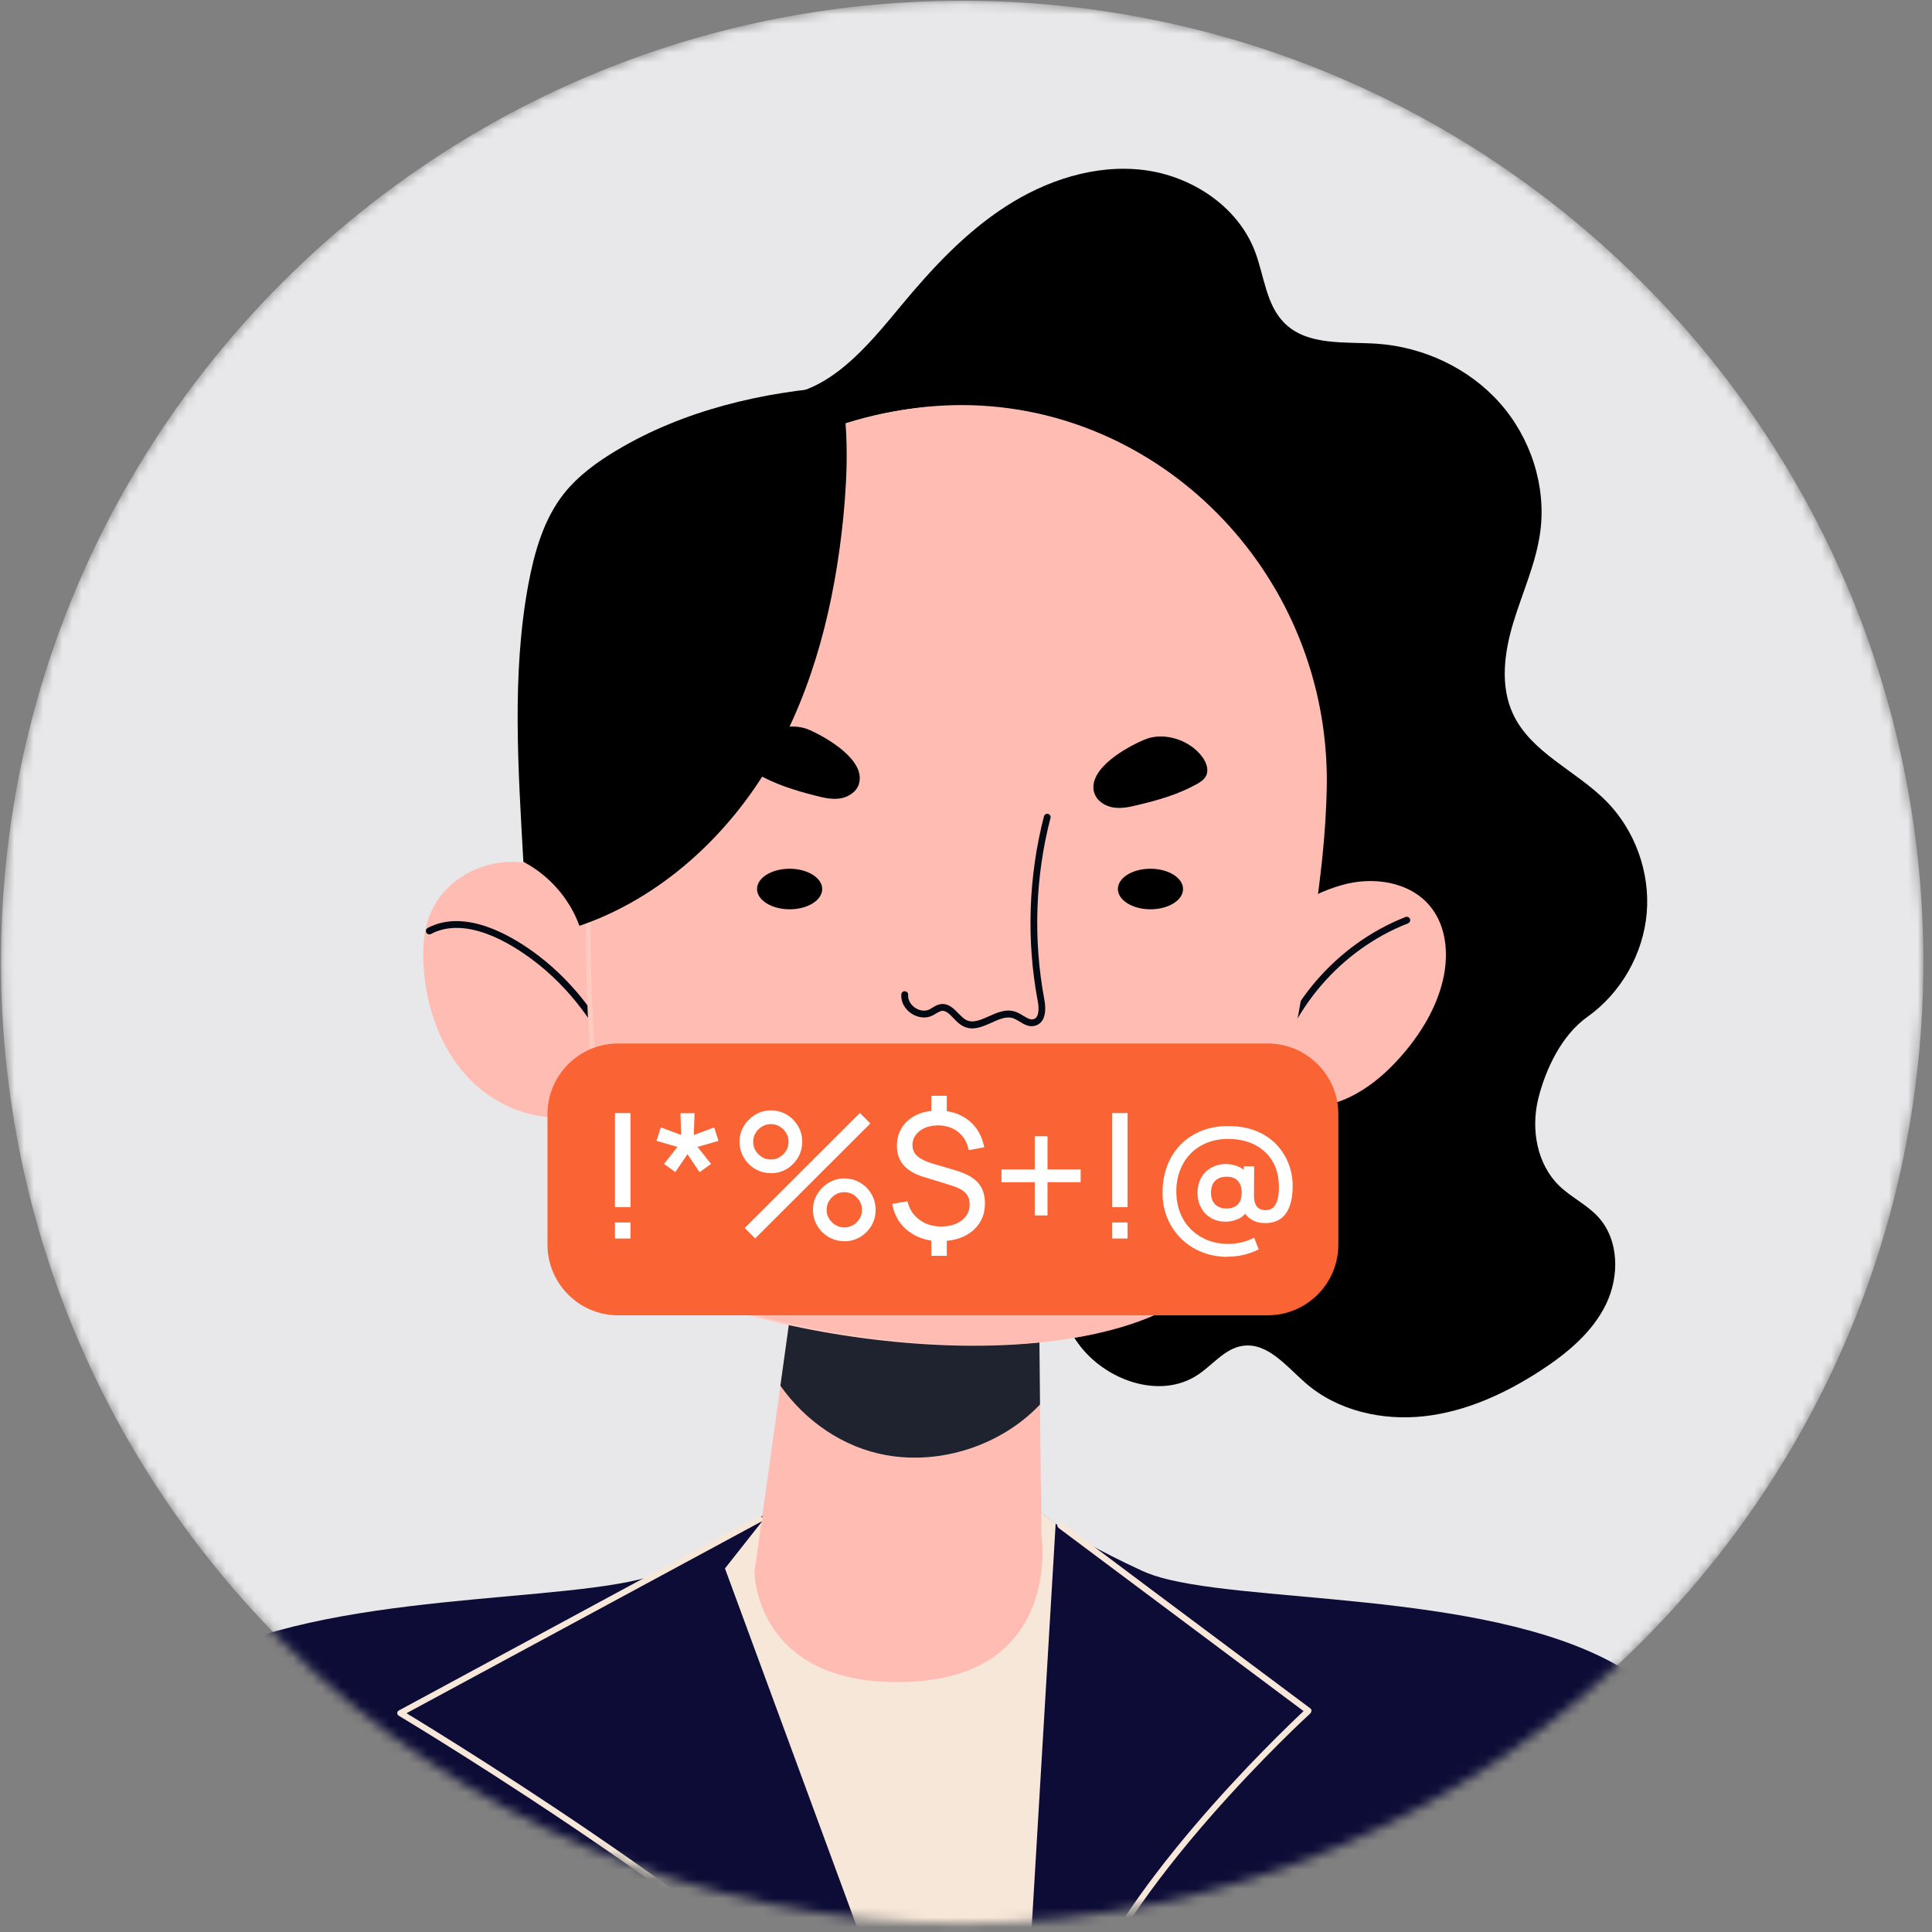 <?xml version="1.0" encoding="UTF-8"?>
<svg xmlns="http://www.w3.org/2000/svg" width="201" height="201" viewBox="0 0 201 201" fill="none">
  <rect x="0" y="0" width="201" height="201" fill="#808080" stroke="none"/>
  <mask id="mask0_6052_15247" style="mask-type:luminance" maskUnits="userSpaceOnUse" x="0" y="0" width="201" height="201">
    <path d="M100.1 200.08C155.328 200.08 200.1 155.309 200.1 100.08C200.1 44.852 155.328 0.08 100.1 0.08C44.871 0.08 0.1 44.852 0.1 100.08C0.1 155.309 44.871 200.08 100.1 200.08Z" fill="white"></path>
  </mask>
  <g mask="url(#mask0_6052_15247)">
    <path d="M100.1 200.08C155.328 200.08 200.1 155.309 200.1 100.08C200.1 44.852 155.328 0.08 100.1 0.08C44.871 0.08 0.1 44.852 0.1 100.08C0.1 155.309 44.871 200.08 100.1 200.08Z" fill="#E8E8EA"></path>
    <path d="M203.37 280.861C200.43 266.491 183.07 183.831 170.59 174.751C158.15 165.691 132.46 166.921 121.64 164.351C120.56 164.091 119.62 163.791 118.86 163.441C114.04 161.221 111.28 159.531 109.81 158.511C109.71 158.441 109.6 158.371 109.52 158.311C108.68 157.691 108.35 157.371 108.35 157.371H108.31H108.28C107.94 156.711 107.78 156.291 107.78 156.291L105.55 156.371L94.02 156.821L82.49 156.371L80.26 156.291C80.26 156.291 80.1 156.711 79.76 157.371H79.73H79.69C79.69 157.371 79.37 157.691 78.52 158.311C78.44 158.371 78.33 158.441 78.23 158.511C76.76 159.531 74.01 161.221 69.18 163.441C68.42 163.791 67.48 164.091 66.4 164.351C55.58 166.921 29.9 165.691 17.45 174.751C4.97 183.831 -12.39 266.491 -15.33 280.861H203.35H203.37Z" fill="#0C0C37"></path>
    <path d="M75.42 163.169L104.81 242.999L109.83 158.499C108.76 157.759 108.37 157.359 108.37 157.359L82.51 156.359L79.24 158.339L75.43 163.169H75.42Z" fill="#F7E7D8"></path>
    <path d="M108.09 134.641L108.2 146.121L108.34 159.591C108.34 159.591 110.65 174.271 94.61 174.971C78.55 175.661 78.49 163.561 78.49 163.561L81.2 144.161L82.63 133.891L108.09 134.641Z" fill="#FFBCB3"></path>
    <path d="M108.089 134.641L108.199 146.121C104.189 150.351 97.939 152.411 92.21 151.391C87.71 150.591 83.769 147.831 81.189 144.161L82.619 133.891L108.079 134.641H108.089Z" fill="#1F232F"></path>
    <path d="M80.871 41.19C86.301 40.85 90.211 36.07 93.681 31.88C96.901 27.99 100.371 24.24 104.601 21.5C108.831 18.76 113.921 17.08 118.921 17.68C123.931 18.28 128.761 21.44 130.561 26.15C131.541 28.72 131.711 31.76 133.691 33.67C136.091 35.99 139.911 35.54 143.241 35.76C148.081 36.09 152.801 38.29 156.021 41.91C159.241 45.53 160.891 50.56 160.241 55.36C159.801 58.59 158.411 61.59 157.461 64.71C156.511 67.82 156.031 71.3 157.401 74.26C159.271 78.29 163.901 80.14 167.051 83.29C170.081 86.32 171.681 90.72 171.321 94.98C170.961 99.25 168.641 103.31 165.151 105.79C162.501 107.67 160.801 111.18 160.031 114.33C159.261 117.48 159.891 121.11 162.221 123.37C163.471 124.58 165.121 125.34 166.291 126.63C168.461 129.02 168.491 132.81 167.071 135.72C165.651 138.62 163.061 140.77 160.361 142.54C156.671 144.95 152.561 146.85 148.181 147.34C143.801 147.83 139.141 146.78 135.821 143.88C133.841 142.15 131.871 139.63 129.271 140.02C127.431 140.3 126.191 141.98 124.651 143.01C120.691 145.67 114.931 143.61 112.151 139.74C109.371 135.87 108.891 130.82 108.981 126.06C109.051 122.32 109.381 118.47 108.231 114.91C107.081 111.35 103.941 108.09 100.191 108.21C98.021 108.28 96.021 109.46 93.871 109.74C90.801 110.15 87.701 108.65 85.561 106.41C83.421 104.17 82.121 101.26 81.131 98.33C75.361 81.09 79.531 62.34 80.511 44.19L80.871 41.2V41.19Z" fill="black"></path>
    <path d="M44.741 95.12C44.051 96.84 43.951 98.75 44.071 100.6C44.341 104.68 45.711 108.76 48.431 111.81C51.151 114.86 55.321 116.72 59.371 116.15C62.661 115.69 65.751 113.44 67.041 110.36C68.391 107.13 67.281 103.19 66.421 99.94C64.961 94.46 60.241 90.61 54.561 89.76C50.601 89.17 46.271 91.33 44.751 95.12H44.741Z" fill="#FFBCB3"></path>
    <path d="M64.52 111.511C64.36 111.531 64.2 111.451 64.14 111.301C62.2 106.701 59.25 102.791 55.61 100.011C53.15 98.121 48.47 95.251 44.83 97.171C44.66 97.27 44.44 97.191 44.35 97.02C44.26 96.85 44.33 96.63 44.5 96.54C48.49 94.441 53.45 97.46 56.04 99.441C59.78 102.301 62.81 106.311 64.79 111.021C64.87 111.201 64.79 111.411 64.6 111.491C64.57 111.501 64.54 111.511 64.52 111.511Z" fill="#030912"></path>
    <path d="M139.541 92.099C142.761 91.149 146.661 91.689 148.791 94.289C150.621 96.509 150.761 99.729 149.981 102.499C149.141 105.519 147.351 108.209 145.211 110.499C142.481 113.419 138.541 115.899 134.681 114.859C131.381 113.969 129.161 110.619 128.761 107.229C127.901 99.859 132.651 94.119 139.531 92.099H139.541Z" fill="#FFBCB3"></path>
    <path d="M132.15 112.661C132.15 112.661 132.06 112.661 132.02 112.661C131.83 112.621 131.71 112.431 131.75 112.231C133.47 104.681 139.02 98.231 146.23 95.401C146.41 95.331 146.62 95.421 146.69 95.601C146.76 95.781 146.67 95.991 146.49 96.061C139.49 98.801 134.11 105.061 132.44 112.391C132.41 112.541 132.29 112.641 132.15 112.661Z" fill="#030912"></path>
    <path d="M135.92 70.079C130.21 50.659 110.13 37.659 88.99 43.729C71.69 48.699 60.61 64.809 61.3 82.029C60.73 92.919 59.65 127.889 68.83 133.299C79.73 139.729 118.68 145.669 127.59 130.279C131.17 124.109 132.63 116.669 133.84 109.719C135.41 100.699 137.33 91.329 137.52 82.149C137.61 77.939 137.04 73.889 135.92 70.079Z" fill="#FFCAC0"></path>
    <path d="M136.43 69.999C130.72 50.579 110.64 37.579 89.5 43.649C72.2 48.619 61.12 64.729 61.81 81.949C61.24 92.839 60.16 127.809 69.34 133.219C80.24 139.649 119.19 145.589 128.1 130.199C131.68 124.029 133.14 116.589 134.35 109.639C135.92 100.619 137.84 91.249 138.03 82.069C138.12 77.859 137.55 73.809 136.43 69.999Z" fill="#FFBCB3"></path>
    <path d="M85.54 92.491C85.54 93.661 84.02 94.601 82.15 94.601C80.28 94.601 78.76 93.651 78.76 92.491C78.76 91.321 80.28 90.381 82.15 90.381C84.02 90.381 85.54 91.331 85.54 92.491Z" fill="black"></path>
    <path d="M123.081 92.491C123.081 93.661 121.561 94.601 119.691 94.601C117.821 94.601 116.301 93.651 116.301 92.491C116.301 91.321 117.821 90.381 119.691 90.381C121.561 90.381 123.081 91.331 123.081 92.491Z" fill="black"></path>
    <path d="M113.839 82.451C114.069 83.291 114.919 83.851 115.779 84.001C116.639 84.151 117.519 83.961 118.369 83.751C120.489 83.251 122.599 82.641 124.499 81.581C124.879 81.371 125.269 81.121 125.469 80.731C125.789 80.101 125.509 79.341 125.099 78.771C123.819 77.001 121.129 76.091 119.089 76.941C117.239 77.711 113.149 79.971 113.829 82.451H113.839Z" fill="black"></path>
    <path d="M89.361 81.559C89.111 82.399 88.251 82.939 87.391 83.069C86.531 83.199 85.651 82.989 84.801 82.769C82.691 82.229 80.591 81.579 78.711 80.479C78.331 80.259 77.951 79.999 77.761 79.609C77.451 78.979 77.761 78.209 78.171 77.649C79.481 75.909 82.191 75.049 84.211 75.939C86.041 76.749 90.091 79.089 89.361 81.549V81.559Z" fill="black"></path>
    <path d="M107.55 106.75C106.99 106.84 106.5 106.54 106.07 106.28C105.83 106.14 105.61 106 105.39 105.93C104.7 105.7 103.95 106.04 103.15 106.4C102.21 106.82 101.23 107.26 100.26 106.79C99.83 106.59 99.5 106.25 99.18 105.91C98.7 105.41 98.38 105.12 97.97 105.17C97.8 105.21 97.58 105.32 97.38 105.44C97.25 105.52 97.12 105.6 96.98 105.67C96.31 105.99 95.47 105.89 94.78 105.42C94.09 104.94 93.71 104.19 93.77 103.45C93.79 103.25 93.95 103.1 94.16 103.13C94.36 103.15 94.5 103.32 94.48 103.51C94.44 103.99 94.71 104.5 95.18 104.83C95.66 105.16 96.22 105.24 96.67 105.03C96.78 104.98 96.89 104.91 97 104.84C97.24 104.69 97.51 104.52 97.85 104.47H97.87C98.66 104.35 99.21 104.92 99.69 105.41C99.97 105.69 100.25 105.99 100.57 106.14C101.25 106.46 102.03 106.11 102.86 105.74C103.75 105.34 104.67 104.93 105.62 105.25C105.92 105.35 106.19 105.51 106.45 105.67C106.86 105.92 107.2 106.13 107.54 106.03C108.23 105.82 108.04 104.52 107.96 104.13C106.77 97.8 107 91.17 108.61 84.93C108.66 84.74 108.85 84.63 109.04 84.67C109.23 84.72 109.34 84.91 109.29 85.1C107.7 91.23 107.48 97.76 108.65 103.99C108.92 105.46 108.59 106.44 107.73 106.7C107.67 106.72 107.61 106.73 107.55 106.74V106.75Z" fill="#030912"></path>
    <path d="M54.45 89.661C57.13 91.061 59.25 93.481 60.28 96.321C68.71 93.451 75.81 86.931 80.26 79.211C84.71 71.501 86.86 62.641 87.74 53.771C88.18 49.251 88.31 44.671 87.47 40.211C79.36 40.741 71.09 42.691 64.12 46.871C62.08 48.091 60.12 49.521 58.65 51.381C56.55 54.051 55.6 57.441 54.97 60.781C53.22 70.191 53.92 80.101 54.45 89.661Z" fill="black"></path>
    <path d="M104.7 239.84C104.57 239.84 104.45 239.76 104.4 239.64C104.37 239.55 100.81 230.78 91.78 217.01C82.76 203.27 41.9 178.74 41.49 178.5C41.39 178.44 41.33 178.33 41.33 178.22C41.33 178.1 41.4 178 41.5 177.95L78.85 157.77C79 157.69 79.2 157.74 79.28 157.9C79.36 158.06 79.31 158.25 79.15 158.33L42.29 178.24C46.94 181.06 83.74 203.62 92.3 216.66C101.38 230.49 104.95 239.32 104.98 239.4C105.05 239.56 104.97 239.75 104.8 239.82C104.76 239.84 104.72 239.84 104.68 239.84H104.7Z" fill="#F7E7D8"></path>
    <path d="M136.43 177.991C136.43 178.081 136.391 178.181 136.331 178.251C136.121 178.431 116.491 196.451 112.201 210.391C108.571 222.231 105.651 232.151 104.951 239.291C104.941 239.441 104.92 239.611 104.91 239.761C104.82 240.911 104.78 242.001 104.81 243.001C104.99 249.011 104.71 273.261 104.62 280.861H103.98C104.07 273.271 104.35 249.031 104.17 243.011C104.13 241.901 104.18 240.691 104.31 239.401C104.35 238.981 104.391 238.551 104.451 238.131C105.321 231.021 108.13 221.481 111.6 210.191C115.65 197.021 133.17 180.321 135.62 178.021L110.3 159.091L110.13 158.961C109.99 158.841 109.96 158.651 110.07 158.511C110.08 158.501 110.08 158.481 110.1 158.481C110.2 158.361 110.391 158.351 110.521 158.441L120.04 165.571L136.32 177.731C136.4 177.791 136.441 177.871 136.451 177.971L136.43 177.991Z" fill="#F7E7D8"></path>
    <path d="M131.879 108.561H64.319C60.254 108.561 56.959 111.856 56.959 115.921V129.481C56.959 133.545 60.254 136.841 64.319 136.841H131.879C135.944 136.841 139.239 133.545 139.239 129.481V115.921C139.239 111.856 135.944 108.561 131.879 108.561Z" fill="#FA6333"></path>
    <path d="M63.98 125.591V115.801H65.591V125.591H63.98ZM63.98 128.851V127.181H65.591V128.851H63.98Z" fill="white"></path>
    <path d="M70.271 121.951L69.081 121.091L70.481 119.321L68.301 118.691L68.751 117.291L70.871 118.081L70.791 115.811H72.261L72.181 118.081L74.301 117.291L74.751 118.691L72.571 119.321L73.971 121.091L72.781 121.951L71.521 120.081L70.251 121.951H70.271Z" fill="white"></path>
    <path d="M80.2 122.05C79.6 122.05 79.049 121.9 78.559 121.61C78.059 121.32 77.669 120.92 77.379 120.43C77.09 119.94 76.939 119.39 76.939 118.78C76.939 118.17 77.09 117.64 77.389 117.15C77.689 116.65 78.09 116.26 78.59 115.96C79.09 115.66 79.62 115.52 80.2 115.52C80.779 115.52 81.34 115.67 81.84 115.96C82.329 116.25 82.73 116.65 83.019 117.14C83.309 117.63 83.46 118.18 83.46 118.79C83.46 119.4 83.309 119.94 83.019 120.44C82.719 120.93 82.329 121.33 81.84 121.62C81.35 121.91 80.799 122.06 80.2 122.06V122.05ZM78.57 128.85L77.479 127.76L89.46 115.79L90.549 116.88L78.559 128.85H78.57ZM80.2 120.63C80.529 120.63 80.839 120.55 81.119 120.38C81.399 120.21 81.619 119.99 81.789 119.71C81.959 119.43 82.039 119.13 82.039 118.79C82.039 118.45 81.959 118.15 81.789 117.87C81.619 117.59 81.399 117.37 81.119 117.2C80.839 117.03 80.529 116.95 80.2 116.95C79.87 116.95 79.559 117.03 79.279 117.2C78.999 117.37 78.779 117.59 78.609 117.87C78.439 118.15 78.359 118.46 78.359 118.79C78.359 119.12 78.439 119.43 78.609 119.71C78.779 119.99 78.999 120.21 79.279 120.38C79.559 120.55 79.859 120.63 80.2 120.63ZM87.84 129.13C87.24 129.13 86.7 128.98 86.2 128.69C85.7 128.4 85.309 128 85.019 127.51C84.73 127.02 84.579 126.47 84.579 125.86C84.579 125.25 84.73 124.72 85.029 124.23C85.329 123.73 85.729 123.34 86.229 123.04C86.729 122.74 87.26 122.6 87.84 122.6C88.419 122.6 88.989 122.75 89.479 123.04C89.979 123.33 90.369 123.73 90.659 124.22C90.949 124.71 91.099 125.26 91.099 125.87C91.099 126.48 90.949 127.02 90.659 127.52C90.369 128.01 89.969 128.4 89.479 128.7C88.979 128.99 88.439 129.14 87.84 129.14V129.13ZM87.84 127.7C88.169 127.7 88.48 127.61 88.76 127.45C89.04 127.28 89.259 127.06 89.429 126.78C89.599 126.5 89.679 126.2 89.679 125.87C89.679 125.54 89.599 125.23 89.429 124.95C89.259 124.67 89.04 124.45 88.76 124.28C88.48 124.11 88.169 124.03 87.84 124.03C87.51 124.03 87.199 124.11 86.919 124.28C86.639 124.45 86.419 124.67 86.249 124.95C86.079 125.23 85.999 125.54 85.999 125.87C85.999 126.2 86.079 126.51 86.249 126.78C86.419 127.05 86.639 127.28 86.919 127.45C87.199 127.62 87.499 127.7 87.84 127.7Z" fill="white"></path>
    <path d="M97.83 129.13C96.95 129.13 96.15 128.97 95.45 128.65C94.75 128.33 94.17 127.88 93.71 127.3C93.26 126.72 92.96 126.03 92.82 125.24L94.41 124.98C94.6 125.78 95.01 126.42 95.64 126.89C96.27 127.36 97.02 127.6 97.9 127.6C98.78 127.6 99.51 127.39 100.06 126.96C100.61 126.53 100.88 125.98 100.88 125.3C100.88 124.8 100.73 124.4 100.44 124.1C100.15 123.8 99.66 123.54 98.97 123.33L95.99 122.41C94.21 121.85 93.31 120.79 93.31 119.22C93.31 118.48 93.49 117.84 93.85 117.28C94.21 116.73 94.71 116.3 95.36 115.99C96.01 115.68 96.77 115.53 97.63 115.54C98.47 115.54 99.22 115.7 99.88 116.01C100.54 116.32 101.08 116.75 101.52 117.32C101.95 117.89 102.24 118.57 102.4 119.36L100.77 119.66C100.69 119.15 100.5 118.7 100.21 118.31C99.92 117.92 99.56 117.62 99.12 117.41C98.68 117.2 98.18 117.09 97.63 117.08C97.12 117.08 96.66 117.16 96.25 117.33C95.84 117.5 95.52 117.75 95.28 118.06C95.04 118.38 94.93 118.73 94.93 119.14C94.93 119.58 95.09 119.96 95.42 120.26C95.75 120.56 96.27 120.83 96.97 121.04L99.42 121.76C100.5 122.08 101.27 122.51 101.75 123.05C102.23 123.59 102.47 124.31 102.47 125.21C102.47 125.99 102.28 126.67 101.89 127.26C101.5 127.85 100.97 128.3 100.27 128.63C99.57 128.96 98.76 129.12 97.83 129.12V129.13ZM96.89 116.1V114H98.5V116.1H96.89ZM96.89 130.65V128.56H98.5V130.65H96.89Z" fill="white"></path>
    <path d="M107.649 126.451V122.991H104.189V121.661H107.649V118.211H108.979V121.661H112.429V122.991H108.979V126.451H107.649Z" fill="white"></path>
    <path d="M115.699 125.591V115.801H117.309V125.591H115.699ZM115.699 128.851V127.181H117.309V128.851H115.699Z" fill="white"></path>
    <path d="M127.729 130.76C126.759 130.76 125.859 130.59 125.029 130.26C124.199 129.93 123.489 129.46 122.879 128.86C122.269 128.26 121.799 127.56 121.459 126.75C121.119 125.94 120.949 125.06 120.949 124.11C120.949 123.03 121.119 122.07 121.459 121.21C121.799 120.36 122.279 119.62 122.889 119.02C123.499 118.42 124.219 117.95 125.049 117.63C125.869 117.31 126.769 117.15 127.739 117.15C128.889 117.15 129.889 117.33 130.749 117.69C131.609 118.05 132.319 118.54 132.879 119.16C133.439 119.78 133.859 120.48 134.129 121.26C134.399 122.04 134.519 122.85 134.479 123.7C134.439 124.85 134.179 125.73 133.709 126.34C133.239 126.94 132.549 127.25 131.629 127.25C131.099 127.25 130.619 127.13 130.199 126.88C129.779 126.63 129.489 126.27 129.339 125.81L129.819 125.85C129.589 126.3 129.259 126.62 128.839 126.81C128.419 127 127.979 127.1 127.529 127.1C126.949 127.1 126.439 126.98 125.999 126.72C125.559 126.46 125.219 126.12 124.969 125.67C124.719 125.22 124.589 124.7 124.589 124.11C124.589 123.52 124.719 122.96 124.979 122.51C125.239 122.06 125.589 121.72 126.039 121.47C126.489 121.23 126.989 121.1 127.549 121.1C127.939 121.1 128.349 121.18 128.769 121.34C129.189 121.5 129.519 121.75 129.749 122.08L129.389 122.51V121.34H130.479L130.459 124.44C130.459 124.89 130.559 125.25 130.749 125.51C130.949 125.77 131.249 125.9 131.669 125.9C131.989 125.9 132.249 125.81 132.449 125.63C132.649 125.45 132.789 125.2 132.889 124.88C132.989 124.56 133.039 124.19 133.049 123.77C133.079 122.84 132.949 122.04 132.669 121.38C132.389 120.71 131.989 120.17 131.489 119.74C130.989 119.31 130.419 118.99 129.789 118.79C129.159 118.59 128.499 118.49 127.829 118.49C126.949 118.49 126.179 118.63 125.499 118.92C124.819 119.21 124.249 119.6 123.779 120.11C123.309 120.62 122.959 121.21 122.719 121.89C122.479 122.57 122.369 123.3 122.379 124.08C122.399 124.87 122.539 125.6 122.809 126.25C123.079 126.91 123.459 127.47 123.949 127.94C124.439 128.41 125.009 128.78 125.659 129.03C126.319 129.29 127.029 129.41 127.799 129.41C128.269 129.41 128.739 129.35 129.209 129.24C129.679 129.12 130.099 128.97 130.479 128.77L130.949 129.98C130.449 130.23 129.939 130.42 129.389 130.55C128.849 130.68 128.289 130.74 127.729 130.74V130.76ZM127.619 125.73C128.069 125.73 128.449 125.6 128.739 125.34C129.029 125.08 129.179 124.66 129.179 124.08C129.179 123.53 129.039 123.12 128.769 122.84C128.499 122.56 128.129 122.42 127.649 122.42C127.109 122.42 126.689 122.57 126.409 122.86C126.129 123.15 125.989 123.56 125.989 124.08C125.989 124.6 126.129 125.01 126.419 125.3C126.709 125.59 127.109 125.73 127.609 125.73H127.619Z" fill="white"></path>
  </g>
</svg>
